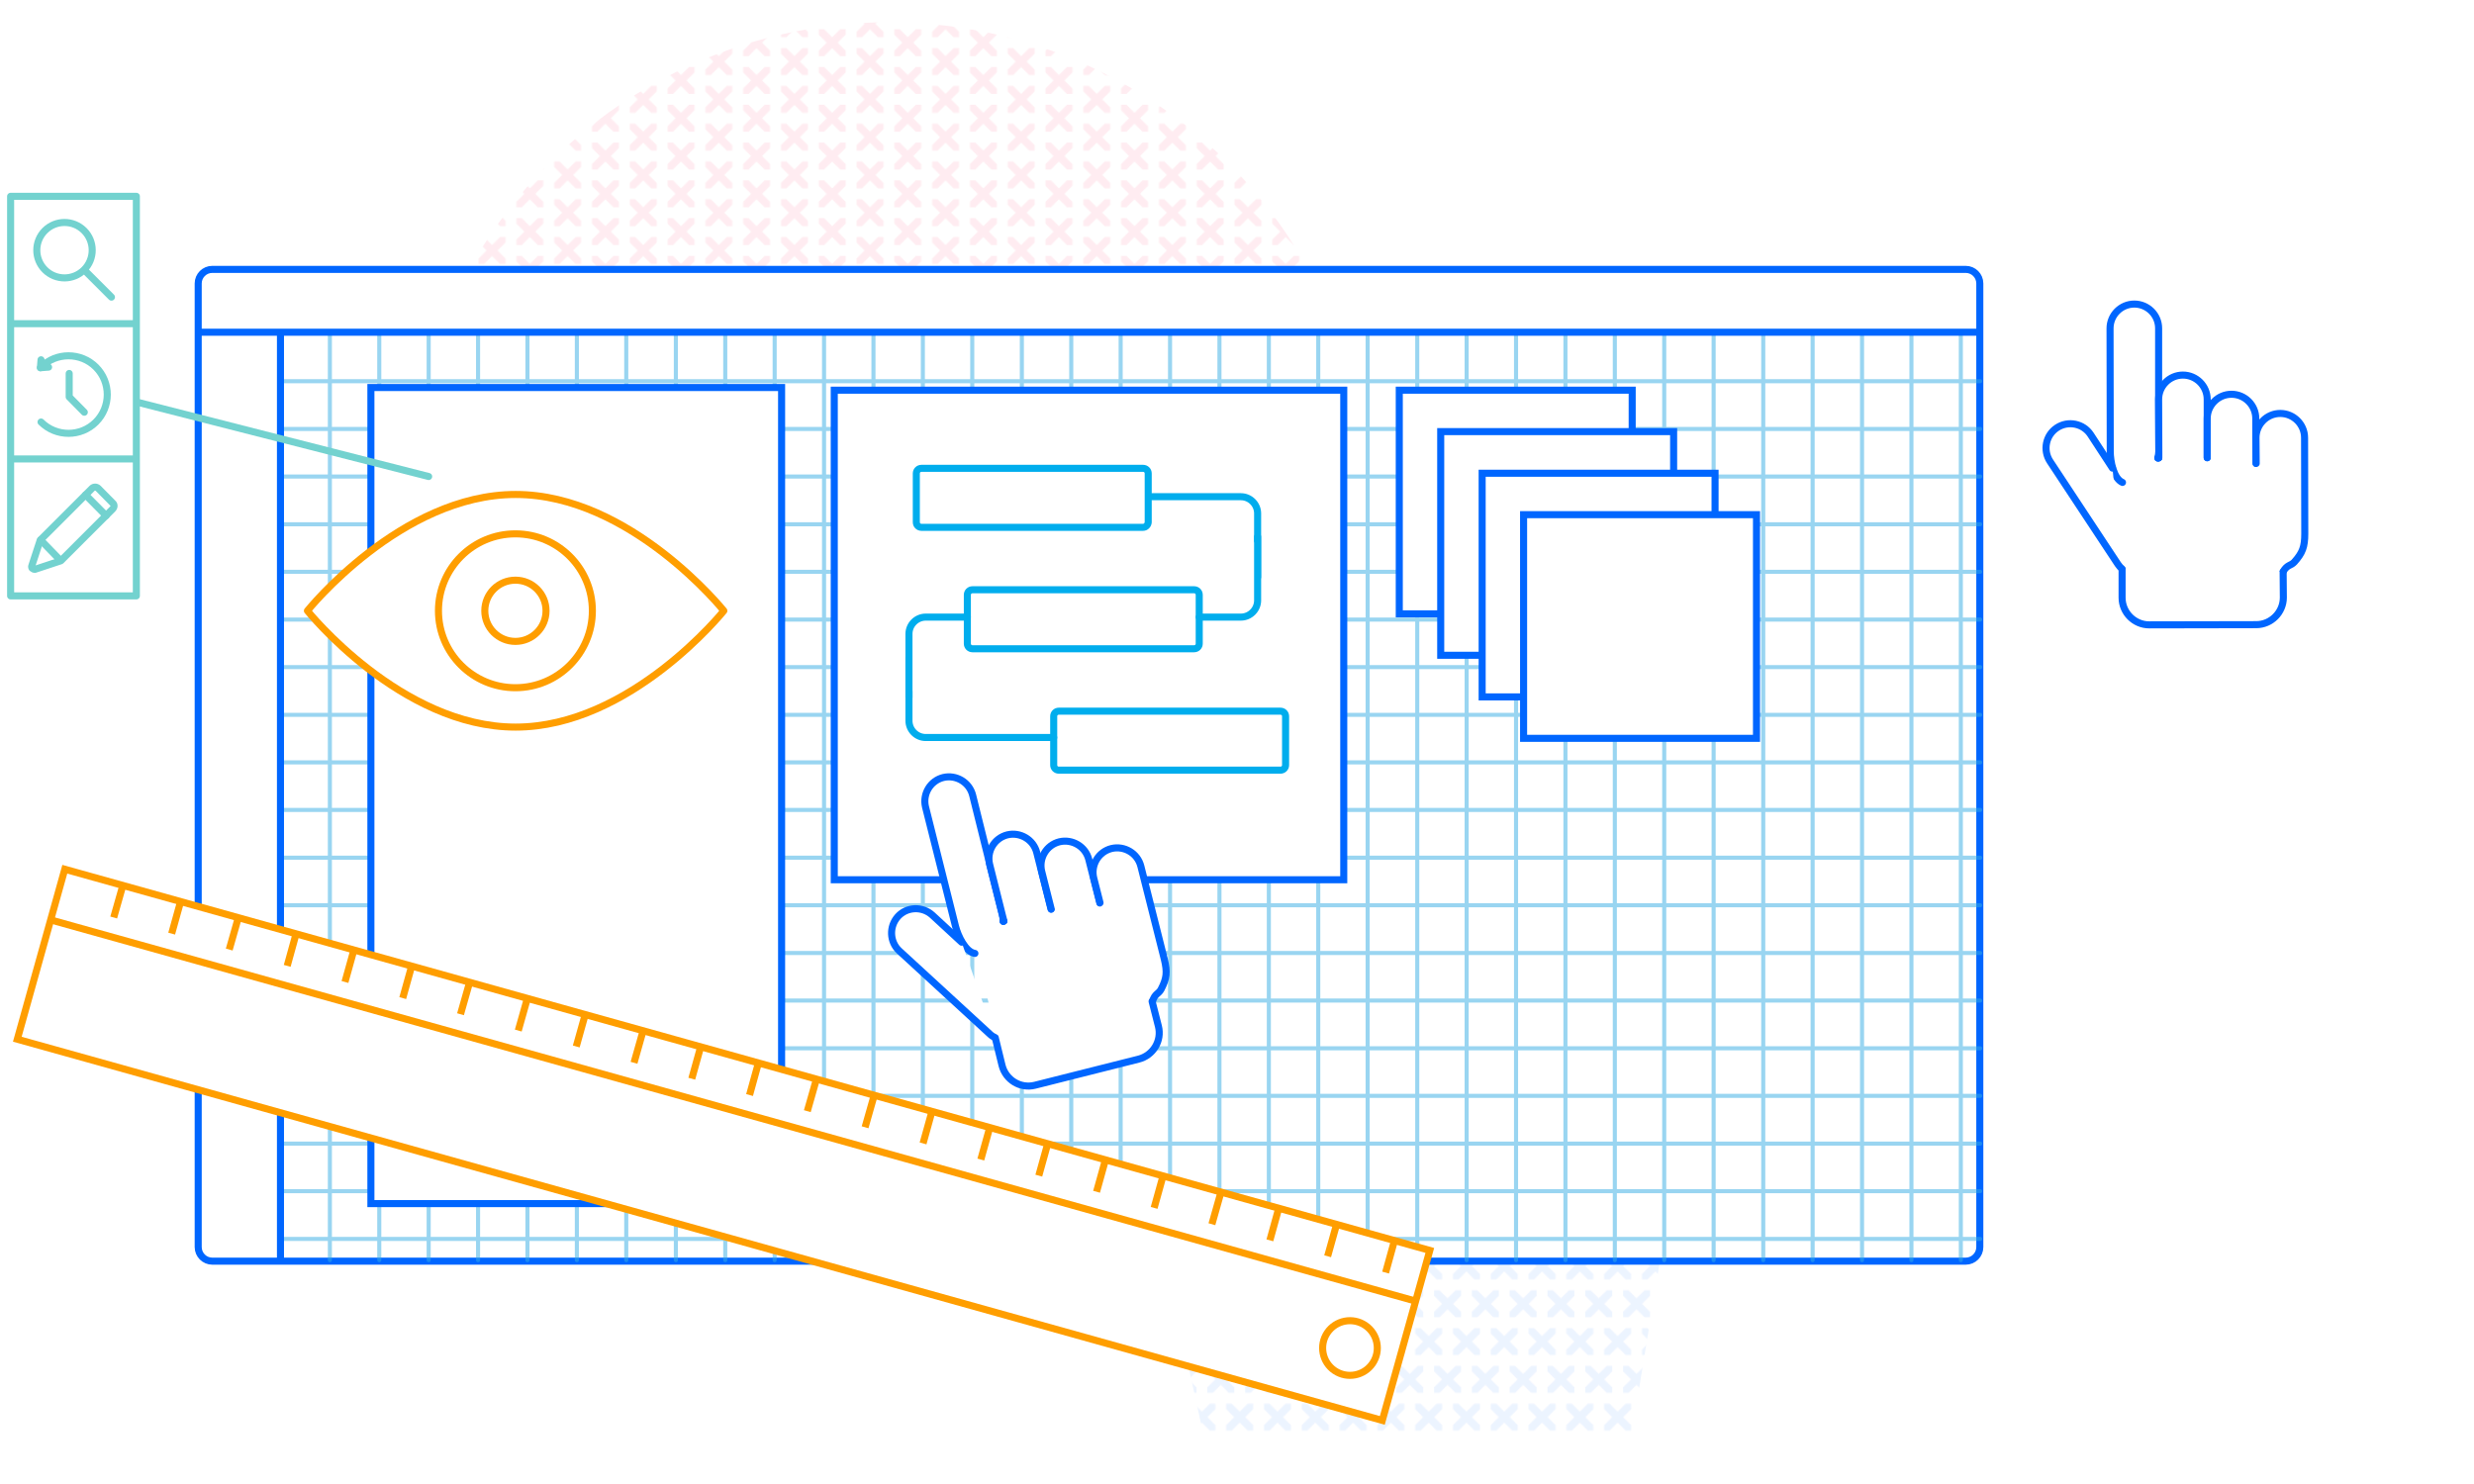 <?xml version="1.0" encoding="utf-8"?>
<svg version="1.1" id="Calque_1" x="0px" y="0px" viewBox="0 0 1212 727" style="enable-background:new 0 0 1212 727;" xmlns="http://www.w3.org/2000/svg" xmlns:xlink="http://www.w3.org/1999/xlink">
  <style type="text/css">
	.st0{fill:none;}
	.st1{fill:#FF0044;}
	.st2{fill:#0066FF;}
	.st3{opacity:0.5;fill:url(#SVGID_3_);fill-opacity:0.15;enable-background:new    ;}
	.st4{opacity:0.5;fill:url(#SVGID_4_);fill-opacity:0.15;enable-background:new    ;}
	.st5{fill:#FFFFFF;stroke:#0066FF;stroke-width:3.459;stroke-miterlimit:10;}
	.st6{opacity:0.5;}
	.st7{fill:none;stroke:#33ACE3;stroke-width:2;stroke-linecap:round;stroke-linejoin:round;stroke-miterlimit:10;}
	.st8{fill:none;stroke:#0066FF;stroke-width:3.459;stroke-miterlimit:10;}
	.st9{fill:none;stroke:#FF0044;stroke-width:2.657;stroke-linecap:round;stroke-linejoin:round;stroke-miterlimit:10;}
	.st10{fill:#FFFFFF;stroke:#FF9E00;stroke-width:3.459;stroke-miterlimit:10;}
	.st11{fill:none;stroke:#FF9E00;stroke-width:3.459;stroke-miterlimit:10;}
	.st12{fill:#FFFFFF;stroke:#FF9E00;stroke-width:3.459;stroke-linecap:round;stroke-linejoin:round;stroke-miterlimit:10;}
	.st13{fill:none;stroke:#FF9E00;stroke-width:3.459;stroke-linecap:round;stroke-linejoin:round;stroke-miterlimit:10;}
	.st14{fill:#FFFFFF;stroke:#0066FF;stroke-width:3.459;stroke-linecap:round;stroke-linejoin:round;stroke-miterlimit:10;}
	.st15{fill:none;stroke:#0066FF;stroke-width:3.459;stroke-linecap:round;stroke-linejoin:round;stroke-miterlimit:10;}
	.st16{fill:none;stroke:#73D2CF;stroke-width:3.459;stroke-linecap:round;stroke-linejoin:round;stroke-miterlimit:10;}
	.st17{fill:#FFFFFF;stroke:#73D2CF;stroke-width:3.459;stroke-linecap:round;stroke-linejoin:round;stroke-miterlimit:10;}
	.st18{fill:#FFFFFF;stroke:#00ADED;stroke-width:3.459;stroke-linecap:round;stroke-linejoin:round;stroke-miterlimit:10;}
	.st19{fill:#FFFFFF;}
	.st20{clip-path:url(#SVGID_6_);fill:#FFEDEE;}
	.st21{clip-path:url(#SVGID_8_);fill:#FFEDEE;}
	.st22{clip-path:url(#SVGID_10_);fill:#FFEDEE;}
	.st23{clip-path:url(#SVGID_12_);fill:#FFEDEE;}
	.st24{clip-path:url(#SVGID_14_);fill:#FFEDEE;}
	.st25{clip-path:url(#SVGID_16_);fill:#FFEDEE;}
	.st26{clip-path:url(#SVGID_18_);fill:#FFEDEE;}
	.st27{clip-path:url(#SVGID_20_);fill:#FFEDEE;}
	.st28{clip-path:url(#SVGID_22_);fill:#FFEDEE;}
	.st29{clip-path:url(#SVGID_24_);fill:#FFEDEE;}
	.st30{clip-path:url(#SVGID_26_);fill:#FFEDEE;}
	.st31{clip-path:url(#SVGID_28_);fill:#FFEDEE;}
	.st32{clip-path:url(#SVGID_30_);fill:#FFEDEE;}
	.st33{clip-path:url(#SVGID_32_);fill:#FFEDEE;}
	.st34{clip-path:url(#SVGID_34_);fill:#FFEDEE;}
	.st35{clip-path:url(#SVGID_36_);fill:#FFEDEE;}
	.st36{clip-path:url(#SVGID_38_);fill:#FFEDEE;}
	.st37{clip-path:url(#SVGID_40_);fill:#FFEDEE;}
	.st38{clip-path:url(#SVGID_42_);fill:#FFEDEE;}
	.st39{clip-path:url(#SVGID_44_);fill:#FFEDEE;}
	.st40{clip-path:url(#SVGID_46_);fill:#FFEDEE;}
	.st41{clip-path:url(#SVGID_48_);fill:#FFEDEE;}
	.st42{clip-path:url(#SVGID_50_);fill:#FFEDEE;}
	.st43{clip-path:url(#SVGID_52_);fill:#FFEDEE;}
	.st44{clip-path:url(#SVGID_54_);fill:#FFEDEE;}
	.st45{clip-path:url(#SVGID_56_);fill:#FFEDEE;}
	.st46{clip-path:url(#SVGID_58_);fill:#FFEDEE;}
	.st47{clip-path:url(#SVGID_60_);fill:#FFEDEE;}
	.st48{clip-path:url(#SVGID_62_);fill:#FFEDEE;}
	.st49{clip-path:url(#SVGID_64_);fill:#FFEDEE;}
	.st50{clip-path:url(#SVGID_66_);fill:#FFEDEE;}
	.st51{clip-path:url(#SVGID_68_);fill:#FFEDEE;}
	.st52{clip-path:url(#SVGID_70_);fill:#FFEDEE;}
	.st53{clip-path:url(#SVGID_72_);fill:#FFEDEE;}
	.st54{clip-path:url(#SVGID_74_);fill:#FFEDEE;}
	.st55{clip-path:url(#SVGID_76_);fill:#FFEDEE;}
	.st56{clip-path:url(#SVGID_78_);fill:#FFEDEE;}
	.st57{fill:#ECF4FF;}
	.st58{clip-path:url(#SVGID_80_);fill:#ECF4FF;}
	.st59{clip-path:url(#SVGID_82_);fill:#FFFFFF;}
	.st60{clip-path:url(#SVGID_82_);fill:#0066FF;}
	.st61{clip-path:url(#SVGID_82_);fill:#99D5F1;}
	.st62{clip-path:url(#SVGID_82_);fill:#1A89F1;}
	.st63{clip-path:url(#SVGID_82_);fill:#FF0044;}
	.st64{clip-path:url(#SVGID_82_);fill:#FF9E00;}
	.st65{clip-path:url(#SVGID_82_);fill:#73D2CF;}
	.st66{clip-path:url(#SVGID_82_);fill:#00ADED;}
</style>
  <pattern y="727" width="70" height="70" patternUnits="userSpaceOnUse" id="SVGID_1_" viewBox="12.5 -82.5 70 70" style="overflow:visible;">
    <g>
      <rect x="12.5" y="-82.5" class="st0" width="70" height="70"/>
      <g>
        <rect x="12.5" y="-82.5" class="st0" width="70" height="70"/>
        <polygon class="st1" points="52.5,-70 52.5,-75.1 59.9,-82.5 52.5,-89.9 52.5,-95 57.6,-95 65,-87.6 72.4,-95 77.5,-95 &#10;&#9;&#9;&#9;&#9;77.5,-89.9 70.1,-82.5 77.5,-75.1 77.5,-70 72.4,-70 65,-77.4 57.6,-70 &#9;&#9;&#9;"/>
        <polygon class="st1" points="17.5,-70 17.5,-75.1 24.9,-82.5 17.5,-89.9 17.5,-95 22.6,-95 30,-87.6 37.4,-95 42.5,-95 &#10;&#9;&#9;&#9;&#9;42.5,-89.9 35.1,-82.5 42.5,-75.1 42.5,-70 37.4,-70 30,-77.4 22.6,-70 &#9;&#9;&#9;"/>
        <polygon class="st1" points="70,-35 70,-40.1 77.4,-47.5 70,-54.9 70,-60 75.1,-60 82.5,-52.6 89.9,-60 95,-60 95,-54.9 &#10;&#9;&#9;&#9;&#9;87.5,-47.5 95,-40.1 95,-35 89.9,-35 82.5,-42.4 75.1,-35 &#9;&#9;&#9;"/>
        <polygon class="st1" points="35,-35 35,-40.1 42.4,-47.5 35,-54.9 35,-60 40.1,-60 47.5,-52.6 54.9,-60 60,-60 60,-54.9 &#10;&#9;&#9;&#9;&#9;52.6,-47.5 60,-40.1 60,-35 54.9,-35 47.5,-42.4 40.1,-35 &#9;&#9;&#9;"/>
        <polygon class="st1" points="0,-35 0,-40.1 7.4,-47.5 0,-54.9 0,-60 5.1,-60 12.5,-52.6 19.9,-60 25,-60 25,-54.9 17.6,-47.5 &#10;&#9;&#9;&#9;&#9;25,-40.1 25,-35 19.9,-35 12.5,-42.4 5.1,-35 &#9;&#9;&#9;"/>
        <polygon class="st1" points="52.5,0 52.5,-5.1 59.9,-12.5 52.5,-19.9 52.5,-25 57.6,-25 65,-17.6 72.4,-25 77.5,-25 77.5,-19.9 &#10;&#9;&#9;&#9;&#9;70.1,-12.5 77.5,-5.1 77.5,0 72.4,0 65,-7.4 57.6,0 &#9;&#9;&#9;"/>
        <polygon class="st1" points="17.5,0 17.5,-5.1 24.9,-12.5 17.5,-19.9 17.5,-25 22.6,-25 30,-17.6 37.4,-25 42.5,-25 42.5,-19.9 &#10;&#9;&#9;&#9;&#9;35.1,-12.5 42.5,-5.1 42.5,0 37.4,0 30,-7.4 22.6,0 &#9;&#9;&#9;"/>
      </g>
    </g>
  </pattern>
  <pattern y="727" width="70" height="70" patternUnits="userSpaceOnUse" id="SVGID_2_" viewBox="12.5 -82.5 70 70" style="overflow:visible;">
    <g>
      <rect x="12.5" y="-82.5" class="st0" width="70" height="70"/>
      <g>
        <rect x="12.5" y="-82.5" class="st0" width="70" height="70"/>
        <polygon class="st2" points="52.5,-70 52.5,-75.1 59.9,-82.5 52.5,-89.9 52.5,-95 57.6,-95 65,-87.6 72.4,-95 77.5,-95 &#10;&#9;&#9;&#9;&#9;77.5,-89.9 70.1,-82.5 77.5,-75.1 77.5,-70 72.4,-70 65,-77.4 57.6,-70 &#9;&#9;&#9;"/>
        <polygon class="st2" points="17.5,-70 17.5,-75.1 24.9,-82.5 17.5,-89.9 17.5,-95 22.6,-95 30,-87.6 37.4,-95 42.5,-95 &#10;&#9;&#9;&#9;&#9;42.5,-89.9 35.1,-82.5 42.5,-75.1 42.5,-70 37.4,-70 30,-77.4 22.6,-70 &#9;&#9;&#9;"/>
        <polygon class="st2" points="70,-35 70,-40.1 77.4,-47.5 70,-54.9 70,-60 75.1,-60 82.5,-52.6 89.9,-60 95,-60 95,-54.9 &#10;&#9;&#9;&#9;&#9;87.5,-47.5 95,-40.1 95,-35 89.9,-35 82.5,-42.4 75.1,-35 &#9;&#9;&#9;"/>
        <polygon class="st2" points="35,-35 35,-40.1 42.4,-47.5 35,-54.9 35,-60 40.1,-60 47.5,-52.6 54.9,-60 60,-60 60,-54.9 &#10;&#9;&#9;&#9;&#9;52.6,-47.5 60,-40.1 60,-35 54.9,-35 47.5,-42.4 40.1,-35 &#9;&#9;&#9;"/>
        <polygon class="st2" points="0,-35 0,-40.1 7.4,-47.5 0,-54.9 0,-60 5.1,-60 12.5,-52.6 19.9,-60 25,-60 25,-54.9 17.6,-47.5 &#10;&#9;&#9;&#9;&#9;25,-40.1 25,-35 19.9,-35 12.5,-42.4 5.1,-35 &#9;&#9;&#9;"/>
        <polygon class="st2" points="52.5,0 52.5,-5.1 59.9,-12.5 52.5,-19.9 52.5,-25 57.6,-25 65,-17.6 72.4,-25 77.5,-25 77.5,-19.9 &#10;&#9;&#9;&#9;&#9;70.1,-12.5 77.5,-5.1 77.5,0 72.4,0 65,-7.4 57.6,0 &#9;&#9;&#9;"/>
        <polygon class="st2" points="17.5,0 17.5,-5.1 24.9,-12.5 17.5,-19.9 17.5,-25 22.6,-25 30,-17.6 37.4,-25 42.5,-25 42.5,-19.9 &#10;&#9;&#9;&#9;&#9;35.1,-12.5 42.5,-5.1 42.5,0 37.4,0 30,-7.4 22.6,0 &#9;&#9;&#9;"/>
      </g>
    </g>
  </pattern>
  <pattern id="SVGID_3_" patternTransform="matrix(0 0.529 0.529 0 -14974.065 -728.914)" xlink:href="#SVGID_1_"/>
  <circle class="st3" cx="435.4" cy="245.8" r="234.9"/>
  <pattern id="SVGID_4_" patternTransform="matrix(0.529 0 0 -0.529 -5391.55 -9752.268)" xlink:href="#SVGID_2_"/>
  <polygon class="st4" points="589.3,701.8 503.2,311.2 863.2,311.2 799.5,701.8 "/>
  <g>
    <path class="st5" d="M104,618h859c3.8,0,6.9-3.1,6.9-6.9V138.9c0-3.8-3.1-6.9-6.9-6.9H104c-3.8,0-6.9,3.1-6.9,6.9v472.2 C97.1,614.9,100.2,618,104,618z"/>
  </g>
  <g class="st6">
    <line class="st7" x1="161.6" y1="162.6" x2="161.6" y2="617.5"/>
    <line class="st7" x1="185.8" y1="162.6" x2="185.8" y2="617.5"/>
    <line class="st7" x1="210" y1="162.6" x2="210" y2="617.5"/>
    <line class="st7" x1="234.2" y1="162.6" x2="234.2" y2="617.5"/>
    <line class="st7" x1="258.4" y1="162.6" x2="258.4" y2="617.5"/>
    <line class="st7" x1="282.6" y1="162.6" x2="282.6" y2="617.5"/>
    <line class="st7" x1="306.8" y1="162.6" x2="306.8" y2="617.5"/>
    <line class="st7" x1="331.1" y1="162.6" x2="331.1" y2="617.5"/>
    <line class="st7" x1="355.3" y1="162.6" x2="355.3" y2="617.5"/>
    <line class="st7" x1="379.5" y1="162.6" x2="379.5" y2="617.5"/>
    <line class="st7" x1="403.7" y1="162.6" x2="403.7" y2="617.5"/>
    <line class="st7" x1="427.9" y1="162.6" x2="427.9" y2="617.5"/>
    <line class="st7" x1="452.1" y1="162.6" x2="452.1" y2="617.5"/>
    <line class="st7" x1="476.3" y1="162.6" x2="476.3" y2="617.5"/>
    <line class="st7" x1="500.6" y1="162.6" x2="500.6" y2="617.5"/>
    <line class="st7" x1="524.8" y1="162.6" x2="524.8" y2="617.5"/>
    <line class="st7" x1="549" y1="162.6" x2="549" y2="617.5"/>
    <line class="st7" x1="573.2" y1="162.6" x2="573.2" y2="617.5"/>
    <line class="st7" x1="597.4" y1="162.6" x2="597.4" y2="617.5"/>
    <line class="st7" x1="621.6" y1="162.6" x2="621.6" y2="617.5"/>
    <line class="st7" x1="645.8" y1="162.6" x2="645.8" y2="617.5"/>
    <line class="st7" x1="670" y1="162.6" x2="670" y2="617.5"/>
    <line class="st7" x1="694.3" y1="162.6" x2="694.3" y2="617.5"/>
    <line class="st7" x1="718.5" y1="162.6" x2="718.5" y2="617.5"/>
    <line class="st7" x1="742.7" y1="162.6" x2="742.7" y2="617.5"/>
    <line class="st7" x1="766.9" y1="162.6" x2="766.9" y2="617.5"/>
    <line class="st7" x1="791.1" y1="162.6" x2="791.1" y2="617.5"/>
    <line class="st7" x1="815.3" y1="162.6" x2="815.3" y2="617.5"/>
    <line class="st7" x1="839.5" y1="162.6" x2="839.5" y2="617.5"/>
    <line class="st7" x1="863.8" y1="162.6" x2="863.8" y2="617.5"/>
    <line class="st7" x1="888" y1="162.6" x2="888" y2="617.5"/>
    <line class="st7" x1="912.2" y1="162.6" x2="912.2" y2="617.5"/>
    <line class="st7" x1="936.4" y1="162.6" x2="936.4" y2="617.5"/>
    <line class="st7" x1="960.6" y1="162.6" x2="960.6" y2="617.5"/>
    <line class="st7" x1="137.3" y1="186.8" x2="970.1" y2="186.8"/>
    <line class="st7" x1="137.3" y1="210.2" x2="970.1" y2="210.2"/>
    <line class="st7" x1="137.3" y1="233.5" x2="970.1" y2="233.5"/>
    <line class="st7" x1="137.3" y1="256.9" x2="970.1" y2="256.9"/>
    <line class="st7" x1="137.3" y1="280.2" x2="970.1" y2="280.2"/>
    <line class="st7" x1="137.3" y1="303.6" x2="970.1" y2="303.6"/>
    <line class="st7" x1="137.3" y1="326.9" x2="970.1" y2="326.9"/>
    <line class="st7" x1="137.3" y1="350.3" x2="970.1" y2="350.3"/>
    <line class="st7" x1="137.3" y1="373.6" x2="970.1" y2="373.6"/>
    <line class="st7" x1="137.3" y1="396.9" x2="970.1" y2="396.9"/>
    <line class="st7" x1="137.3" y1="420.3" x2="970.1" y2="420.3"/>
    <line class="st7" x1="137.3" y1="443.6" x2="970.1" y2="443.6"/>
    <line class="st7" x1="137.3" y1="467" x2="970.1" y2="467"/>
    <line class="st7" x1="137.3" y1="490.3" x2="970.1" y2="490.3"/>
    <line class="st7" x1="137.3" y1="513.7" x2="970.1" y2="513.7"/>
    <line class="st7" x1="137.3" y1="537" x2="970.1" y2="537"/>
    <line class="st7" x1="137.3" y1="560.4" x2="970.1" y2="560.4"/>
    <line class="st7" x1="137.3" y1="583.7" x2="970.1" y2="583.7"/>
    <line class="st7" x1="137.3" y1="607.1" x2="970.1" y2="607.1"/>
  </g>
  <line class="st8" x1="96.5" y1="162.8" x2="970.4" y2="162.8"/>
  <line class="st8" x1="137.4" y1="162.6" x2="137.4" y2="617.4"/>
  <rect x="181.7" y="189.9" class="st5" width="201.2" height="399.9"/>
  <rect x="408.7" y="191.2" class="st5" width="249.6" height="239.9"/>
  <rect x="685.5" y="191.2" class="st5" width="114.1" height="109.6"/>
  <rect x="705.8" y="211.5" class="st5" width="114.1" height="109.6"/>
  <rect x="726.1" y="231.9" class="st5" width="114.1" height="109.6"/>
  <rect x="746.4" y="252.2" class="st5" width="114.1" height="109.6"/>
  <g>
    <rect x="311.3" y="213.7" transform="matrix(0.269 -0.963 0.963 0.269 -281.054 751.543)" class="st10" width="86.5" height="694.4"/>
    <line class="st11" x1="693.6" y1="637.6" x2="24.9" y2="450.8"/>
    <ellipse transform="matrix(0.56 -0.828 0.828 0.56 -256.183 838.517)" class="st11" cx="661.7" cy="660.6" rx="13.4" ry="13.4"/>
    <line class="st11" x1="60.2" y1="433.8" x2="55.7" y2="449.6"/>
    <line class="st11" x1="88.5" y1="441.7" x2="84.1" y2="457.5"/>
    <line class="st11" x1="116.8" y1="449.5" x2="112.3" y2="465.3"/>
    <line class="st11" x1="145.1" y1="457.4" x2="140.7" y2="473.3"/>
    <line class="st11" x1="173.4" y1="465.4" x2="169" y2="481.2"/>
    <line class="st11" x1="201.7" y1="473.3" x2="197.3" y2="489.1"/>
    <line class="st11" x1="230.1" y1="481.2" x2="225.6" y2="497"/>
    <line class="st11" x1="258.4" y1="489.1" x2="253.9" y2="505"/>
    <line class="st11" x1="286.7" y1="497.1" x2="282.3" y2="512.8"/>
    <line class="st11" x1="315.1" y1="504.9" x2="310.6" y2="520.8"/>
    <line class="st11" x1="343.3" y1="512.8" x2="338.9" y2="528.6"/>
    <line class="st11" x1="371.6" y1="520.7" x2="367.2" y2="536.6"/>
    <line class="st11" x1="400" y1="528.7" x2="395.5" y2="544.5"/>
    <line class="st11" x1="428.3" y1="536.6" x2="423.8" y2="552.4"/>
    <line class="st11" x1="456.6" y1="544.5" x2="452.2" y2="560.3"/>
    <line class="st11" x1="484.9" y1="552.4" x2="480.5" y2="568.2"/>
    <line class="st11" x1="513.3" y1="560.3" x2="508.9" y2="576.1"/>
    <line class="st11" x1="541.6" y1="568.2" x2="537.2" y2="584"/>
    <line class="st11" x1="569.8" y1="576.1" x2="565.4" y2="591.9"/>
    <line class="st11" x1="598.2" y1="584" x2="593.7" y2="599.9"/>
    <line class="st11" x1="626.5" y1="591.9" x2="622.1" y2="607.8"/>
    <line class="st11" x1="654.8" y1="599.9" x2="650.4" y2="615.6"/>
    <line class="st11" x1="683.2" y1="607.7" x2="678.8" y2="623.6"/>
  </g>
  <g>
    <path class="st12" d="M354.6,299.3c0,0-45.7,57-102,57s-102-57-102-57s45.7-57,102-57S354.6,299.3,354.6,299.3z"/>
    <circle class="st13" cx="252.5" cy="299.3" r="37.7"/>
    <circle class="st13" cx="252.5" cy="299.3" r="15"/>
  </g>
  <g>
    <path class="st14" d="M1057.1,224.4l0.4,0l0-3.2C1057.4,222.3,1057.3,223.3,1057.1,224.4z"/>
    <path class="st14" d="M1057.1,224.4c0.3-1.1,0.5-2.1,0.5-3.2l-0.1-25.4l0-34.9c0-6.6-5.4-11.9-11.9-11.9c-6.6,0-11.9,5.4-11.9,11.9 l0.1,60.3c0,4.9,1.7,13.4,6,15.2"/>
    <path class="st14" d="M1034.9,229.4l-10.7-16.4c-3.6-5.5-11-7-16.5-3.4c-5.5,3.6-7,11-3.4,16.5l33.2,50.3c0.6,0.9,1.3,1.7,2.1,2.4"/>
    <path class="st14" d="M1081.3,224.3l0-19.2l0-9.4c0-6.6-5.4-11.9-11.9-11.9c-6.6,0-11.9,5.4-11.9,11.9l0.1,25.4l0,3.2"/>
    <path class="st14" d="M1105.2,227.1l-0.1-12.6l0-9.4c0-6.6-5.4-11.9-11.9-11.9c-6.6,0-11.9,5.4-11.9,11.9l0,19.2"/>
    <path class="st14" d="M1118.5,280.1c2-3.5,3.8-2.8,5.5-4.7c4-4.5,5.1-7.4,5.1-13.9l-0.1-47c0-6.6-5.4-11.9-11.9-11.9 c-6.6,0-11.9,5.4-11.9,11.9l0.1,12.6"/>
    <path class="st14" d="M1039.6,236.5"/>
    <line class="st15" x1="1057.5" y1="224.4" x2="1057.1" y2="224.4"/>
    <path class="st14" d="M1039.6,279l0,13.9c0,7.3,6,13.3,13.3,13.3l52.4-0.1c7.3,0,13.3-6,13.3-13.3l-0.1-12.6"/>
    <path class="st14" d="M1057.4,263.4"/>
    <path class="st14" d="M1105.2,227.1"/>
    <path class="st14" d="M1081.3,224.3"/>
  </g>
  <line class="st16" x1="33.6" y1="188.5" x2="210" y2="233.5"/>
  <g>
    <rect x="5.2" y="96.2" class="st17" width="61.6" height="195.8"/>
    <g>
      <g>
        <path class="st16" d="M41.2,132.2l13.4,13.4 M41.2,132.2c-5.3,5.3-13.9,5.3-19.2,0s-5.3-13.9,0-19.2c5.3-5.3,13.9-5.3,19.2,0 S46.5,126.9,41.2,132.2z"/>
      </g>
    </g>
    <g>
      <path class="st16" d="M55.2,249.4l-25.4,25.4L17.1,279H17c-0.3,0-0.5-0.1-0.7-0.2s-0.4-0.3-0.6-0.4c-0.1-0.2-0.2-0.4-0.2-0.6 s0-0.4,0.1-0.6l4.1-12.5l25.4-25.4c0.8-0.8,2.2-0.8,3,0l7.1,7.2C56.1,247.2,56.1,248.5,55.2,249.4z"/>
      <line class="st16" x1="29.6" y1="274.6" x2="19.9" y2="264.6"/>
      <line class="st16" x1="52" y1="252.7" x2="41.9" y2="242.5"/>
    </g>
    <line class="st16" x1="66.5" y1="158.6" x2="5.6" y2="158.6"/>
    <line class="st16" x1="66.5" y1="224.9" x2="5.6" y2="224.9"/>
    <g>
      <g>
        <path class="st16" d="M20.1,206.8c7.4,7.4,19.5,7.4,26.9,0s7.4-19.5,0-26.9s-19.5-7.4-26.9,0"/>
        <g>
          <g>
            <line class="st16" x1="20.1" y1="176.3" x2="19.8" y2="180.2"/>
            <line class="st16" x1="23.8" y1="179.9" x2="19.8" y2="180.2"/>
          </g>
        </g>
      </g>
      <polyline class="st16" points="33.9,183 33.9,194.5 41.3,202 &#9;&#9;"/>
    </g>
  </g>
  <g>
    <path class="st18" d="M560,258.4H451.4c-1.4,0-2.5-1.1-2.5-2.5V232c0-1.4,1.1-2.5,2.5-2.5H560c1.4,0,2.5,1.1,2.5,2.5v23.9 C562.4,257.3,561.3,258.4,560,258.4z"/>
    <path class="st18" d="M585,317.9H476.4c-1.4,0-2.5-1.1-2.5-2.5v-23.9c0-1.4,1.1-2.5,2.5-2.5H585c1.4,0,2.5,1.1,2.5,2.5v23.9 C587.5,316.8,586.4,317.9,585,317.9z"/>
    <path class="st18" d="M627.3,377.4H518.7c-1.4,0-2.5-1.1-2.5-2.5V351c0-1.4,1.1-2.5,2.5-2.5h108.6c1.4,0,2.5,1.1,2.5,2.5v23.9 C629.8,376.3,628.7,377.4,627.3,377.4z"/>
    <g>
      <path class="st18" d="M564.4,243.4h27.9H580h27.9c4.5,0,8.2,3.7,8.2,8.2v31.2"/>
      <path class="st18" d="M592.3,302.4h-4.8H592.3h15.6c4.5,0,8.2-3.7,8.2-8.2V263"/>
    </g>
    <g>
      <path class="st18" d="M516.2,361.4h-47.1h12.3h-27.9c-4.5,0-8.2-3.7-8.2-8.2V322"/>
      <path class="st18" d="M469.1,302.4h4.8H469.1h-15.6c-4.5,0-8.2,3.7-8.2,8.2v31.2"/>
    </g>
  </g>
  <g>
    <rect x="481.4" y="439.4" transform="matrix(0.97 -0.242 0.242 0.97 -99.363 140.032)" class="st19" width="77.9" height="70.1"/>
    <g>
      <path class="st14" d="M491.4,451.4l0.4-0.1l-0.8-3.1C491.3,449.3,491.4,450.3,491.4,451.4z"/>
      <path class="st14" d="M491.4,451.4c0.1-1.1-0.1-2.2-0.3-3.2l-6.2-24.7l-8.4-33.8c-1.6-6.4-8.1-10.2-14.4-8.7 c-6.4,1.6-10.2,8.1-8.7,14.4l14.7,58.5c1.2,4.7,4.9,12.6,9.5,13.3"/>
      <path class="st14" d="M471.1,461.7l-14.4-13.3c-4.9-4.4-12.4-4.1-16.8,0.7c-4.4,4.9-4.1,12.4,0.6,16.8l44.4,40.8 c0.8,0.8,1.7,1.3,2.6,1.8"/>
      <path class="st14" d="M514.9,445.5l-4.7-18.6l-2.3-9.1c-1.6-6.4-8.1-10.2-14.4-8.7c-6.4,1.6-10.2,8.1-8.7,14.4l6.2,24.7l0.8,3.1"/>
      <path class="st14" d="M538.8,442.5l-3.1-12.2l-2.3-9.1c-1.6-6.4-8.1-10.2-14.4-8.7c-6.4,1.6-10.2,8.1-8.7,14.4l4.7,18.6"/>
      <path class="st14" d="M564.6,490.7c1.1-3.8,3-3.6,4.2-5.9c2.8-5.4,3.1-8.4,1.6-14.7l-11.5-45.6c-1.6-6.4-8.1-10.2-14.4-8.7 c-6.4,1.6-10.2,8.1-8.7,14.4l3.1,12.2"/>
      <path class="st14" d="M477.4,467.4"/>
      <line class="st15" x1="491.8" y1="451.4" x2="491.4" y2="451.4"/>
      <path class="st14" d="M487.6,508.6l3.3,13.5c1.8,7.1,9,11.5,16.1,9.7l50.8-12.8c7.1-1.8,11.5-9,9.7-16.1l-3.1-12.2"/>
      <path class="st14" d="M501.2,489.3"/>
      <path class="st14" d="M538.8,442.5"/>
      <path class="st14" d="M514.9,445.5"/>
    </g>
  </g>
</svg>